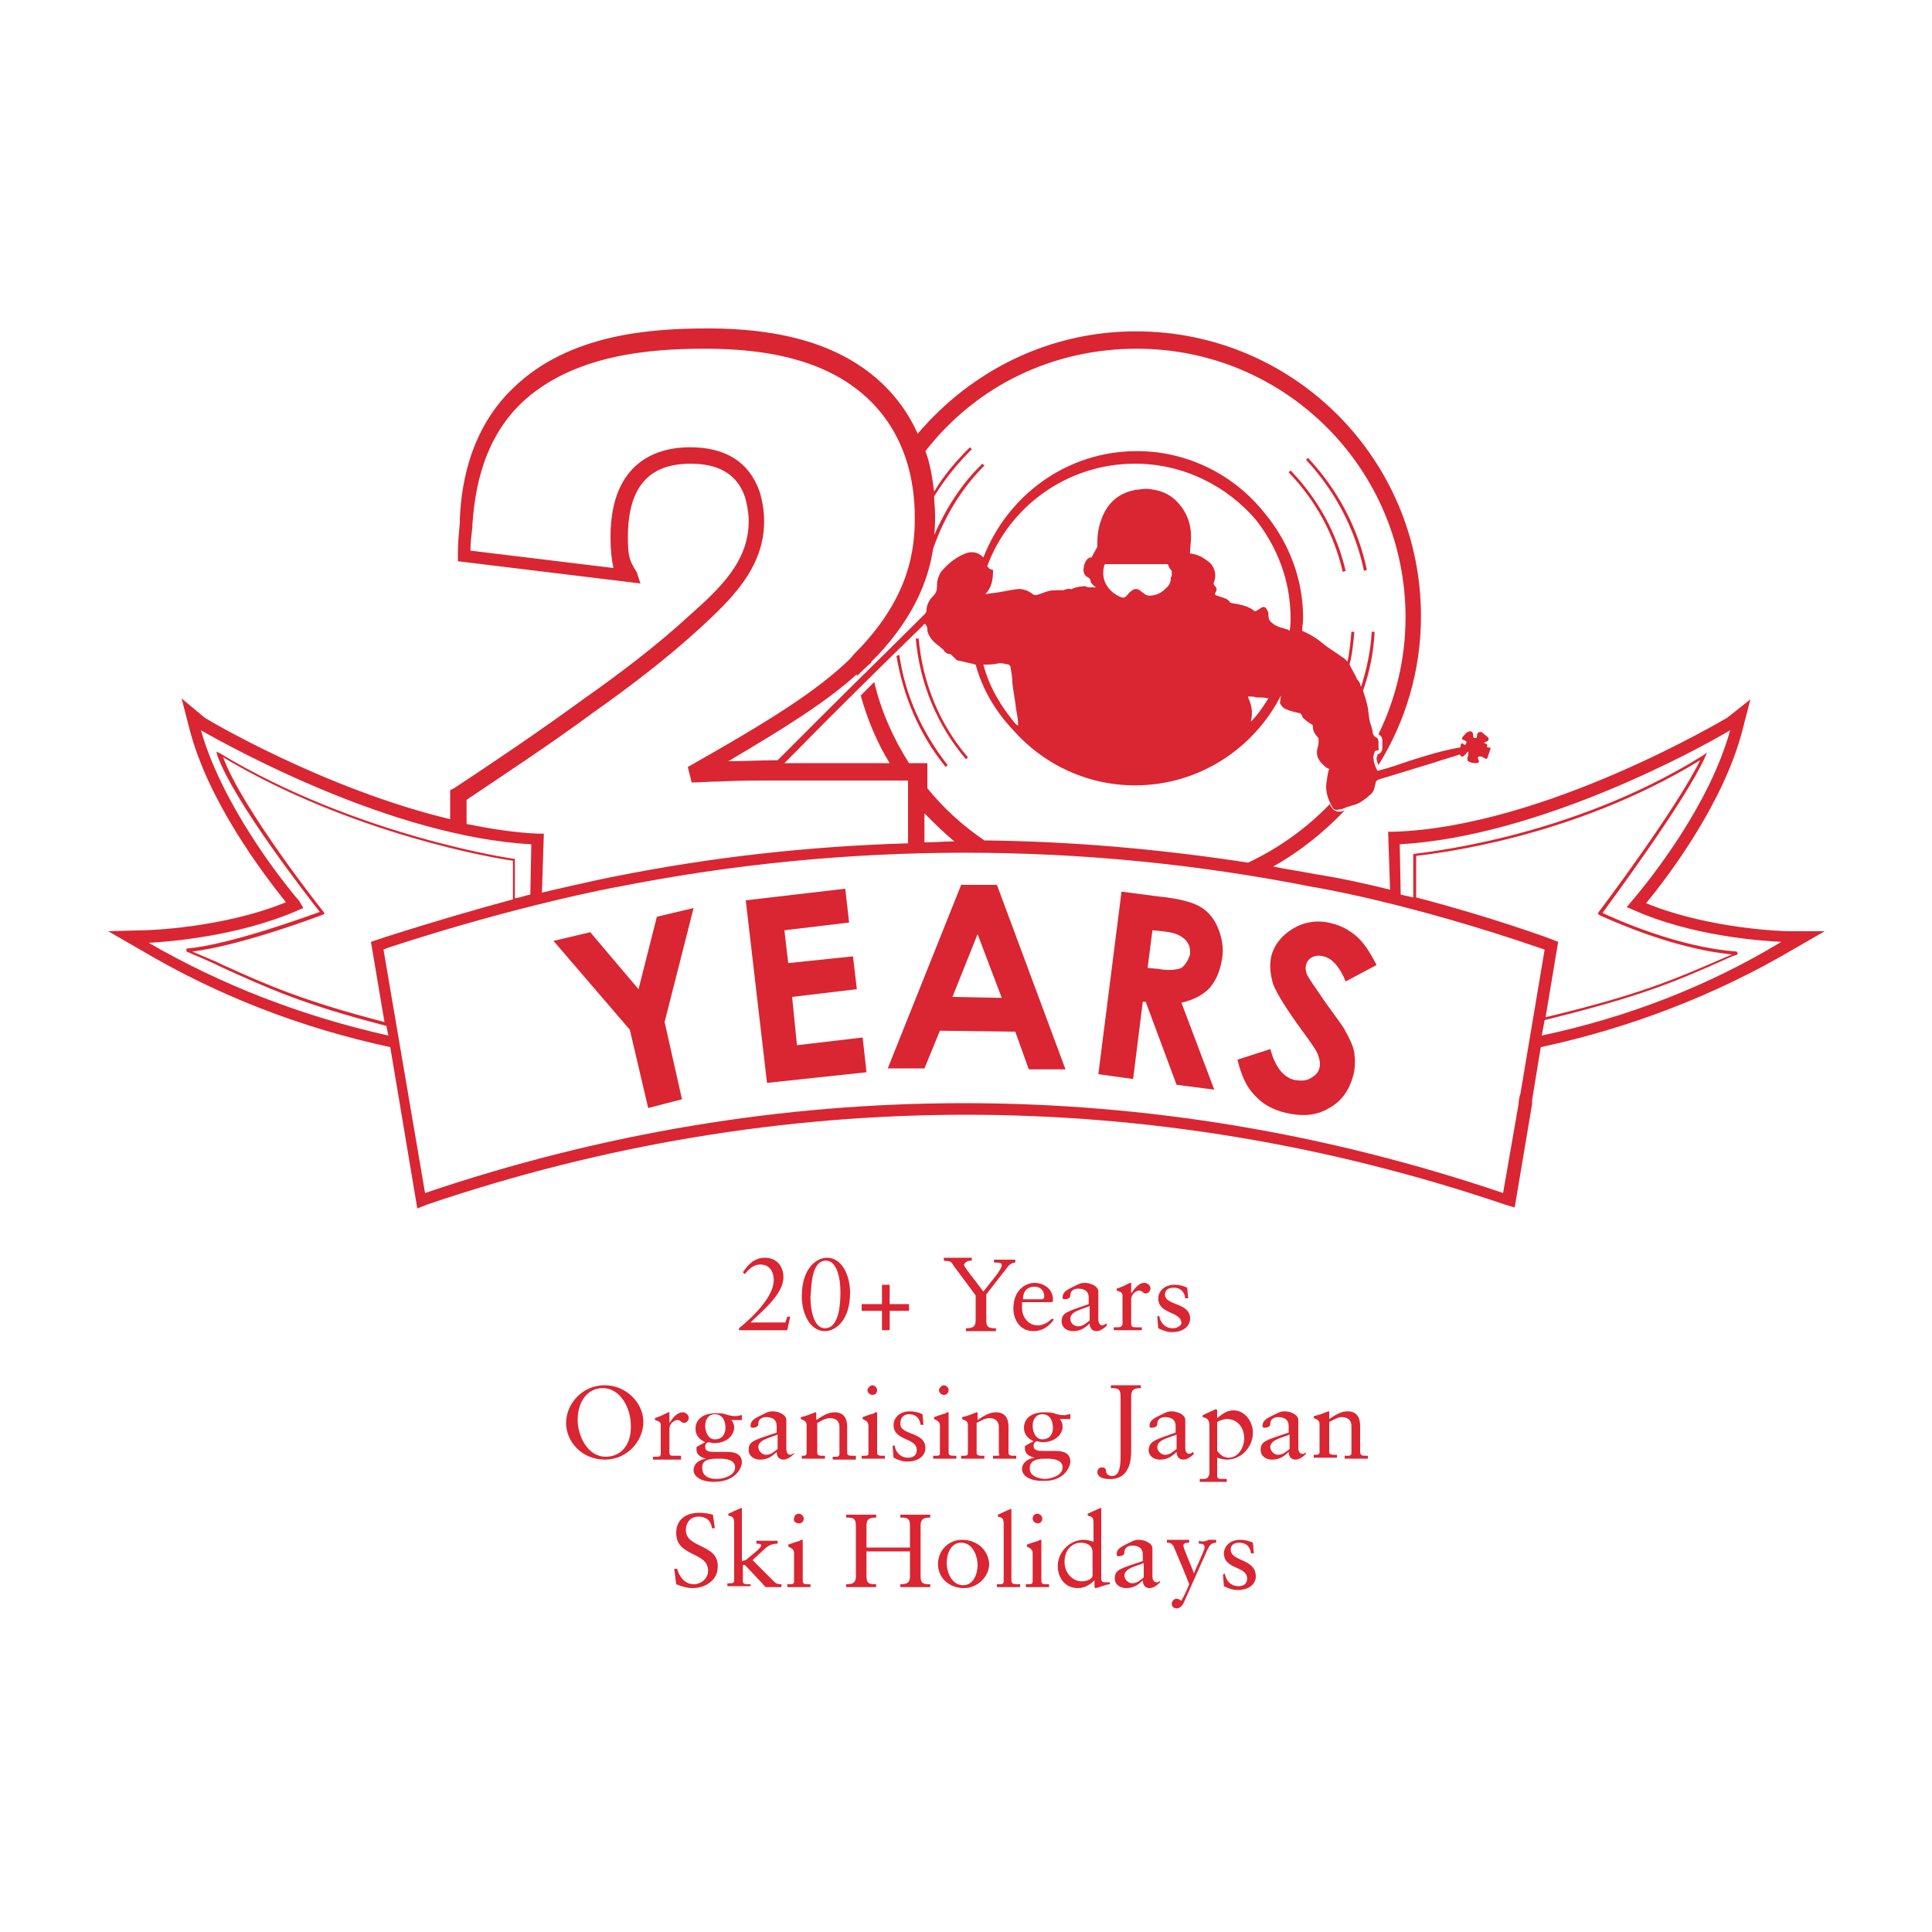 <?xml version="1.0" encoding="utf-8"?>
<!-- Generator: Adobe Illustrator 24.0.1, SVG Export Plug-In . SVG Version: 6.00 Build 0)  -->
<svg version="1.1" id="Layer_1" xmlns="http://www.w3.org/2000/svg" xmlns:xlink="http://www.w3.org/1999/xlink" x="0px" y="0px"
	 viewBox="0 0 200 200" style="enable-background:new 0 0 200 200;" xml:space="preserve">
<style type="text/css">
	.st0{fill:#D92632;}
</style>
<g>
	<path class="st0" d="M114,163.3v-7.1c0-0.1,0-0.1-0.1-0.1c0,0-0.1,0.1-0.2,0.1c-0.2,0.1-0.7,0.3-1.1,0.5v0.2
		c0.4,0.1,0.6,0.1,0.6,0.8v1.9c-0.3-0.1-0.7-0.2-1-0.2c-1.5,0-2.7,1.3-2.7,2.7c0,1.2,0.7,2.3,2.1,2.3c0.7,0,1.3-0.4,1.7-0.8h0v0.5
		c0,0.1,0,0.3,0.1,0.3c0.1,0,0.4-0.1,0.7-0.2c0.3-0.1,0.6-0.2,0.8-0.2h0v-0.2h-0.2C114.1,163.8,114,163.8,114,163.3z M113.1,163.1
		c0,0.4-0.7,0.6-1.1,0.6c-1,0-1.8-0.9-1.8-2c0-1.4,0.9-2,1.7-2c0.5,0,1.2,0.2,1.2,1V163.1z"/>
	<path class="st0" d="M127.4,160.4c0-0.5,0.4-0.7,0.9-0.7c0.7,0,1.1,0.4,1.2,1.1h0.3l-0.1-1.1c-0.4-0.2-0.9-0.3-1.3-0.3
		c-1.2,0-1.7,0.8-1.7,1.4c0,1.7,2.4,1.3,2.4,2.6c0,0.4-0.2,0.8-0.9,0.8c-0.8,0-1.3-0.6-1.4-1.3l-0.2,0.1l0.1,1.2
		c0.4,0.2,0.9,0.4,1.4,0.4c1.3,0,1.9-0.7,1.9-1.4C130,161.3,127.4,161.7,127.4,160.4z"/>
	<path class="st0" d="M104.7,163.6v-7.3c0-0.1,0-0.1-0.1-0.1c0,0-0.1,0.1-0.2,0.1c-0.2,0.1-0.7,0.3-1.1,0.5v0.2
		c0.4,0.1,0.6,0.1,0.6,0.8v5.9c0,0.3-0.2,0.3-0.5,0.3h-0.2v0.3c0.4,0,0.8,0,1.2,0c0.4,0,0.8,0,1.2,0V164h-0.2
		C105,164,104.7,164,104.7,163.6z"/>
	<path class="st0" d="M107.4,156.7c-0.3,0-0.5,0.2-0.5,0.5c0,0.3,0.3,0.5,0.5,0.5c0.3,0,0.5-0.2,0.5-0.5
		C107.9,156.9,107.6,156.7,107.4,156.7z"/>
	<path class="st0" d="M71,158.4c0-0.8,0.5-1.4,1.3-1.4c0.8,0,1.3,0.4,1.4,1.2H74l-0.2-1.4c-0.4-0.1-0.9-0.2-1.4-0.2
		c-1.4,0-2.4,0.7-2.4,2.1c0,2.5,3.3,1.9,3.3,3.9c0,0.8-0.7,1.4-1.5,1.4c-0.9,0-1.5-0.8-1.7-1.6h-0.3l0.2,1.6
		c0.5,0.2,1.1,0.4,1.7,0.4c1.3,0,2.6-0.8,2.6-2.2C74.4,159.8,71,160.3,71,158.4z"/>
	<path class="st0" d="M99.6,159.4c-1.5,0-2.5,1.2-2.5,2.5c0,1.5,1.2,2.5,2.7,2.5c1.4,0,2.6-1.2,2.6-2.5
		C102.3,160.4,101.1,159.4,99.6,159.4z M99.7,164.1c-1.2,0-1.7-1.4-1.7-2.3c0-0.9,0.4-2.1,1.5-2.1c1.2,0,1.7,1.4,1.7,2.3
		C101.2,162.9,100.8,164.1,99.7,164.1z"/>
	<path class="st0" d="M107.8,163.6v-4.1c0-0.1,0-0.1-0.1-0.1c-0.1,0-0.1,0-0.2,0.1c0,0-0.7,0.2-1.2,0.4v0.2c0.4,0.2,0.6,0.3,0.6,0.7
		v2.9c0,0.3-0.2,0.3-0.5,0.3h-0.2v0.3c0.4,0,0.8,0,1.2,0c0.4,0,0.8,0,1.2,0V164h-0.2C108,164,107.8,164,107.8,163.6z"/>
	<path class="st0" d="M83.1,163.6v-4.1c0-0.1,0-0.1-0.1-0.1s-0.1,0-0.2,0.1c0,0-0.7,0.2-1.2,0.4v0.2c0.4,0.2,0.6,0.3,0.6,0.7v2.9
		c0,0.3-0.2,0.3-0.5,0.3h-0.2v0.3c0.4,0,0.8,0,1.2,0c0.4,0,0.8,0,1.2,0V164h-0.2C83.3,164,83.1,164,83.1,163.6z"/>
	<path class="st0" d="M119.7,163.8c-0.2,0-0.4-0.2-0.4-0.6v-2.9c0-0.6-0.9-0.9-1.4-0.9c-0.4,0-0.6,0.1-1,0.3
		c-0.8,0.4-1.3,0.6-1.3,1.2c0,0.1,0,0.2,0.2,0.2c0.3,0,0.6-0.1,0.6-0.4c0-0.5,0.4-0.7,0.8-0.7c0.7,0,1.1,0.3,1.1,0.9v0.7
		c-2.4,0.8-2.9,0.9-2.9,1.8c0,0.6,0.5,1,1.2,1c0.7,0,1.2-0.3,1.7-0.8c0,0.4,0.2,0.8,0.7,0.8c0.4,0,0.8-0.3,1.1-0.6l-0.1-0.2
		C120,163.8,119.9,163.8,119.7,163.8z M118.4,163.3c-0.4,0.3-0.7,0.6-1.2,0.6c-0.4,0-0.8-0.4-0.8-0.8c0-0.8,1.4-1,2-1.3V163.3z"/>
	<path class="st0" d="M124.1,159.5v0.3c0.3,0,0.6,0,0.6,0.4c0,0.3-0.9,2.1-1.1,2.7h0c-0.1-0.4-1.1-2.6-1.1-2.9
		c0-0.3,0.4-0.3,0.6-0.3v-0.3c-0.3,0-0.7,0-1,0c-0.4,0-0.9,0-1.3,0v0.3c0.4,0,0.5,0.1,0.7,0.4c0.1,0.2,1.6,3.8,1.6,3.9
		c0,0-0.2,0.6-0.8,1.7c-0.2-0.1-0.3-0.2-0.5-0.2c-0.3,0-0.5,0.3-0.5,0.5c0,0.3,0.2,0.5,0.5,0.5c0.3,0,0.5-0.2,0.7-0.5l2.5-5.6
		c0.2-0.4,0.4-0.7,0.9-0.7v-0.3c-0.3,0-0.6,0-0.8,0C124.8,159.6,124.4,159.6,124.1,159.5z"/>
	<path class="st0" d="M82.7,157.7c0.3,0,0.5-0.2,0.5-0.5c0-0.3-0.3-0.5-0.5-0.5c-0.3,0-0.5,0.2-0.5,0.5
		C82.1,157.5,82.4,157.7,82.7,157.7z"/>
	<path class="st0" d="M93.2,156.8v0.3c0.6,0,1,0,1,0.8v2.3h-4.5v-2.3c0-0.7,0.4-0.8,1-0.8v-0.3c-0.6,0-1.1,0-1.6,0c-0.5,0-1,0-1.5,0
		v0.3c0.6,0,1,0,1,0.8v5.3c0,0.7-0.4,0.8-1,0.8v0.3c0.6,0,1.1,0,1.6,0c0.5,0,1,0,1.5,0V164c-0.6,0-1,0-1-0.8v-2.6h4.5v2.6
		c0,0.7-0.4,0.8-1,0.8v0.3c0.6,0,1.1,0,1.6,0c0.5,0,1,0,1.5,0V164c-0.6,0-1,0-1-0.8v-5.3c0-0.7,0.4-0.8,1-0.8v-0.3c-0.5,0-1,0-1.5,0
		C94.3,156.8,93.7,156.8,93.2,156.8z"/>
	<path class="st0" d="M77.9,161.5l1.2-1.1c0.4-0.4,0.8-0.6,1.4-0.6v-0.3c-0.3,0-0.7,0-1,0c-0.4,0-0.8,0-1.2,0v0.3
		c0.2,0,0.5,0,0.5,0.2c0,0.1-0.3,0.4-0.4,0.5l-1.2,1l-0.4,0.1v-5.4c0-0.1,0-0.1-0.1-0.1c0,0-0.1,0.1-0.2,0.1
		c-0.2,0.1-0.7,0.3-1.1,0.5v0.2c0.4,0.1,0.6,0.1,0.6,0.8v5.9c0,0.3-0.2,0.3-0.5,0.3h-0.2v0.3c0.4,0,0.8,0,1.2,0c0.4,0,0.8,0,1.2,0
		V164h-0.2c-0.3,0-0.6,0-0.6-0.3v-1.7h0.2l1.8,1.9c0.1,0.1,0.2,0.3,0.4,0.4c0.2,0,0.5,0,0.7,0c0.4,0,0.6,0,0.9,0V164
		c-0.5,0-0.6-0.1-1-0.5L77.9,161.5z"/>
	<path class="st0" d="M97.2,143.9c0,0.3,0.3,0.5,0.5,0.5c0.3,0,0.5-0.2,0.5-0.5c0-0.3-0.3-0.5-0.5-0.5
		C97.5,143.4,97.2,143.7,97.2,143.9z"/>
	<path class="st0" d="M62.6,143.4c-2.4,0-4,2-4,3.9c0,2,1.7,3.8,4,3.8c2.4,0,4-2,4-3.9C66.6,145.2,64.8,143.4,62.6,143.4z
		 M62.7,150.8c-1.9,0-2.9-2.2-2.9-3.8c0-1.9,1-3.3,2.6-3.3c1.9,0,2.9,2.2,2.9,3.8C65.4,149.4,64.4,150.8,62.7,150.8z"/>
	<path class="st0" d="M82.2,150.4c-0.1,0.1-0.3,0.2-0.4,0.2c-0.2,0-0.4-0.2-0.4-0.6V147c0-0.6-0.9-0.9-1.4-0.9c-0.4,0-0.6,0.1-1,0.3
		c-0.8,0.4-1.3,0.6-1.3,1.2c0,0.1,0,0.2,0.2,0.2c0.3,0,0.6-0.1,0.6-0.4c0-0.5,0.4-0.7,0.8-0.7c0.7,0,1.1,0.3,1.1,0.9v0.7
		c-2.4,0.8-2.9,0.9-2.9,1.8c0,0.6,0.5,1,1.2,1c0.7,0,1.2-0.3,1.7-0.8c0,0.4,0.2,0.8,0.7,0.8c0.4,0,0.8-0.3,1.1-0.6L82.2,150.4z
		 M80.5,150c-0.4,0.3-0.7,0.6-1.2,0.6c-0.4,0-0.8-0.4-0.8-0.8c0-0.8,1.4-1,2-1.3V150z"/>
	<path class="st0" d="M89.8,143.9c0,0.3,0.3,0.5,0.5,0.5c0.3,0,0.5-0.2,0.5-0.5c0-0.3-0.3-0.5-0.5-0.5
		C90.1,143.4,89.8,143.7,89.8,143.9z"/>
	<path class="st0" d="M71.8,152.2c0,0.6,0.7,1.2,2.1,1.2c2.4,0,2.9-1.6,2.9-2c0-0.8-0.6-1.1-1.5-1.1c-0.4,0-1,0-1.5,0
		c-0.7,0-0.8-0.3-0.8-0.5c0-0.3,0.1-0.4,0.3-0.5c0.2,0,0.4,0.1,0.6,0.1c1.4,0,2.1-0.9,2.1-1.6c0-0.3-0.1-0.6-0.3-0.8l1.1,0v-0.5
		c-0.3,0-0.4,0.1-0.6,0.1c-0.5,0-0.8-0.1-1.1-0.2c-0.3-0.1-0.6-0.1-1-0.1c-1.4,0-2.1,0.7-2.1,1.6c0,0.7,0.4,1.1,1,1.4
		c-0.2,0.1-0.6,0.3-0.9,0.5c0,0.1,0,0.2,0,0.3c0,0.5,0.5,0.8,1,0.9v0C72.4,151.1,71.8,151.5,71.8,152.2z M73,147.6
		c0-0.6,0.3-1.2,1-1.2c0.8,0,1.1,0.7,1.1,1.4c0,0.6-0.3,1.2-1.1,1.2C73.3,149,73,148.2,73,147.6z M74.5,151c0.6,0,1.6,0.1,1.6,0.9
		c0,0.9-1.3,1.2-1.9,1.2c-0.8,0-1.5-0.3-1.5-1.1C72.6,151,73.7,151,74.5,151z"/>
	<path class="st0" d="M70.4,150.7h-0.6c-0.3,0-0.5,0-0.5-0.3v-2.5c0-0.6,0.6-0.9,0.8-0.9c0.4,0,0.4,0.3,0.7,0.3
		c0.3,0,0.5-0.3,0.5-0.5c0-0.4-0.4-0.6-0.6-0.6c-0.7,0-1.1,0.7-1.4,1.1h0v-1c0-0.1,0-0.1-0.1-0.1c-0.1,0-0.5,0.3-1.4,0.6v0.2
		c0.2,0.1,0.6,0.1,0.6,0.5v3c0,0.3-0.2,0.3-0.5,0.3h-0.3v0.3c0.4,0,0.9,0,1.3,0c0.5,0,0.9,0,1.6,0V150.7z"/>
	<path class="st0" d="M88.5,150.7h-0.2c-0.3,0-0.6,0-0.6-0.3v-2.7c0-0.8-0.3-1.5-1.3-1.5c-0.7,0-1.3,0.4-1.9,0.8v-0.7
		c0-0.1,0-0.1-0.1-0.1c-0.5,0.2-1,0.4-1.5,0.5v0.2c0.5,0.2,0.6,0.3,0.6,0.7v2.8c0,0.3-0.2,0.3-0.5,0.3H83v0.3c0.4,0,0.8,0,1.2,0
		c0.4,0,0.8,0,1.2,0v-0.3h-0.2c-0.3,0-0.6,0-0.6-0.3v-3.1c0.4-0.2,0.9-0.5,1.3-0.5c0.6,0,1,0.3,1,0.9v2.8c0,0.3-0.2,0.3-0.5,0.3
		h-0.2v0.3c0.4,0,0.8,0,1.2,0c0.4,0,0.8,0,1.2,0V150.7z"/>
	<path class="st0" d="M96.8,150.7h-0.2v0.3c0.4,0,0.8,0,1.2,0c0.4,0,0.8,0,1.2,0v-0.3h-0.2c-0.3,0-0.6,0-0.6-0.3v-4.1
		c0-0.1,0-0.1-0.1-0.1s-0.1,0-0.2,0.1c0,0-0.7,0.2-1.2,0.4v0.2c0.4,0.2,0.6,0.3,0.6,0.7v2.9C97.3,150.7,97.1,150.7,96.8,150.7z"/>
	<path class="st0" d="M89.4,150.7h-0.2v0.3c0.4,0,0.8,0,1.2,0c0.4,0,0.8,0,1.2,0v-0.3h-0.2c-0.3,0-0.6,0-0.6-0.3v-4.1
		c0-0.1,0-0.1-0.1-0.1s-0.1,0-0.2,0.1c0,0-0.7,0.2-1.2,0.4v0.2c0.4,0.2,0.6,0.3,0.6,0.7v2.9C89.9,150.7,89.7,150.7,89.4,150.7z"/>
	<path class="st0" d="M94.1,146.4c0.7,0,1.1,0.4,1.2,1.1h0.3l-0.1-1.1c-0.4-0.2-0.9-0.3-1.3-0.3c-1.2,0-1.7,0.8-1.7,1.4
		c0,1.7,2.4,1.3,2.4,2.6c0,0.4-0.2,0.8-0.9,0.8c-0.8,0-1.3-0.6-1.4-1.3l-0.2,0.1l0.1,1.2c0.4,0.2,0.9,0.4,1.4,0.4
		c1.3,0,1.9-0.7,1.9-1.4c0-1.7-2.6-1.3-2.6-2.5C93.2,146.7,93.6,146.4,94.1,146.4z"/>
	<path class="st0" d="M116.6,152.3c0.3-0.5,0.5-0.9,0.5-2.3v-5.5c0-0.7,0.4-0.8,1-0.8v-0.3c-0.6,0-1.1,0-1.6,0c-0.5,0-1,0-1.5,0v0.3
		c0.6,0,1,0,1,0.8v6.1c0,0.9,0,2.2-0.9,2.2c-0.3,0-0.6-0.2-0.6-0.5c0-0.3-0.2-0.4-0.4-0.4c-0.2,0-0.5,0.1-0.5,0.5
		c0,0.5,0.6,0.7,1.1,0.7C115.6,153.2,116.3,152.8,116.6,152.3z"/>
	<path class="st0" d="M118.9,150.1c0,0.6,0.5,1,1.2,1c0.7,0,1.2-0.3,1.7-0.8c0,0.4,0.2,0.8,0.7,0.8c0.4,0,0.8-0.3,1.1-0.6l-0.1-0.2
		c-0.1,0.1-0.3,0.2-0.4,0.2c-0.2,0-0.4-0.2-0.4-0.6V147c0-0.6-0.9-0.9-1.4-0.9c-0.4,0-0.6,0.1-1,0.3c-0.8,0.4-1.3,0.6-1.3,1.2
		c0,0.1,0,0.2,0.2,0.2c0.3,0,0.6-0.1,0.6-0.4c0-0.5,0.4-0.7,0.8-0.7c0.7,0,1.1,0.3,1.1,0.9v0.7C119.4,149.1,119,149.2,118.9,150.1z
		 M121.8,150c-0.4,0.3-0.7,0.6-1.2,0.6c-0.4,0-0.8-0.4-0.8-0.8c0-0.8,1.4-1,2-1.3V150z"/>
	<path class="st0" d="M103,150.7h-0.2v0.3c0.4,0,0.8,0,1.2,0c0.4,0,0.8,0,1.2,0v-0.3H105c-0.3,0-0.6,0-0.6-0.3v-2.7
		c0-0.8-0.3-1.5-1.3-1.5c-0.7,0-1.3,0.4-1.9,0.8v-0.7c0-0.1,0-0.1-0.1-0.1c-0.5,0.2-1,0.4-1.5,0.5v0.2c0.5,0.2,0.6,0.3,0.6,0.7v2.8
		c0,0.3-0.2,0.3-0.5,0.3h-0.2v0.3c0.4,0,0.8,0,1.2,0c0.4,0,0.8,0,1.2,0v-0.3h-0.2c-0.3,0-0.6,0-0.6-0.3v-3.1
		c0.4-0.2,0.9-0.5,1.3-0.5c0.6,0,1,0.3,1,0.9v2.8C103.6,150.7,103.3,150.7,103,150.7z"/>
	<path class="st0" d="M134.8,150.5c-0.2,0-0.4-0.2-0.4-0.6V147c0-0.6-0.9-0.9-1.4-0.9c-0.4,0-0.6,0.1-1,0.3
		c-0.8,0.4-1.3,0.6-1.3,1.2c0,0.1,0,0.2,0.2,0.2c0.3,0,0.6-0.1,0.6-0.4c0-0.5,0.4-0.7,0.8-0.7c0.7,0,1.1,0.3,1.1,0.9v0.7
		c-2.4,0.8-2.9,0.9-2.9,1.8c0,0.6,0.5,1,1.2,1c0.7,0,1.2-0.3,1.7-0.8c0,0.4,0.2,0.8,0.7,0.8c0.4,0,0.8-0.3,1.1-0.6l-0.1-0.2
		C135.1,150.5,135,150.5,134.8,150.5z M133.5,150c-0.4,0.3-0.7,0.6-1.2,0.6c-0.4,0-0.8-0.4-0.8-0.8c0-0.8,1.4-1,2-1.3V150z"/>
	<path class="st0" d="M140.8,150.3v-2.7c0-0.8-0.3-1.5-1.3-1.5c-0.7,0-1.3,0.4-1.9,0.8v-0.7c0-0.1,0-0.1-0.1-0.1
		c-0.5,0.2-1,0.4-1.5,0.5v0.2c0.5,0.2,0.6,0.3,0.6,0.7v2.8c0,0.3-0.2,0.3-0.5,0.3H136v0.3c0.4,0,0.8,0,1.2,0c0.4,0,0.8,0,1.2,0v-0.3
		h-0.2c-0.3,0-0.6,0-0.6-0.3v-3.1c0.4-0.2,0.9-0.5,1.3-0.5c0.6,0,1,0.3,1,0.9v2.8c0,0.3-0.2,0.3-0.5,0.3h-0.2v0.3c0.4,0,0.8,0,1.2,0
		c0.4,0,0.8,0,1.2,0v-0.3h-0.2C141.1,150.7,140.8,150.7,140.8,150.3z"/>
	<path class="st0" d="M124.6,153.1h-0.4v0.3c0.5,0,0.9,0,1.4,0c0.5,0,0.9,0,1.4,0v-0.3h-0.5c-0.2,0-0.5,0-0.5-0.3v-1.9
		c0.3,0.1,0.7,0.2,1,0.2c1.5,0,2.7-1.3,2.7-2.8c0-1.1-0.8-2.3-2-2.3c-0.7,0-1.2,0.4-1.7,0.8v-0.8c0-0.1-0.1-0.1-0.1-0.1
		c0,0-0.1,0-0.1,0c-0.4,0.2-0.9,0.4-1.3,0.6v0.2c0.3,0.1,0.7,0.1,0.7,0.9v5C125.1,152.9,125,153.1,124.6,153.1z M126,147.2
		c0.2-0.1,0.6-0.3,1-0.3c1.2,0,1.8,1,1.8,2c0,0.9-0.6,2-1.6,2c-0.7,0-1-0.5-1.2-0.7V147.2z"/>
	<path class="st0" d="M110.8,151.3c0-0.8-0.6-1.1-1.5-1.1c-0.4,0-1,0-1.5,0c-0.7,0-0.8-0.3-0.8-0.5c0-0.3,0.1-0.4,0.3-0.5
		c0.2,0,0.4,0.1,0.6,0.1c1.4,0,2.1-0.9,2.1-1.6c0-0.3-0.1-0.6-0.3-0.8l1.1,0v-0.5c-0.3,0-0.4,0.1-0.6,0.1c-0.5,0-0.8-0.1-1.1-0.2
		c-0.3-0.1-0.6-0.1-1-0.1c-1.4,0-2.1,0.7-2.1,1.6c0,0.7,0.4,1.1,1,1.4c-0.2,0.1-0.6,0.3-0.9,0.5c0,0.1,0,0.2,0,0.3
		c0,0.5,0.5,0.8,1,0.9v0c-0.7,0.1-1.3,0.5-1.3,1.2c0,0.6,0.7,1.2,2.1,1.2C110.2,153.4,110.8,151.8,110.8,151.3z M106.9,147.6
		c0-0.6,0.3-1.2,1-1.2c0.8,0,1.1,0.7,1.1,1.4c0,0.6-0.3,1.2-1.1,1.2C107.2,149,106.9,148.2,106.9,147.6z M106.6,152c0-1,1.1-1,1.8-1
		c0.6,0,1.6,0.1,1.6,0.9c0,0.9-1.3,1.2-1.9,1.2C107.2,153,106.6,152.7,106.6,152z"/>
	<path class="st0" d="M109.1,136.6l-0.2-0.1c-0.4,0.4-0.9,0.7-1.5,0.7c-0.9,0-1.6-0.8-1.6-1.8c0-0.4,0-0.5,0-0.6h3.1l0.1-0.1
		c0-0.1,0-0.1,0-0.2c0-1.1-1-1.7-1.9-1.7c-0.8,0-2.2,0.6-2.2,2.7c0,0.7,0.4,2.3,2.1,2.3C107.9,137.8,108.6,137.3,109.1,136.6z
		 M107.1,133.2c0.6,0,1,0.4,1,1c0,0.1,0,0.3-0.3,0.3h-1.9C105.9,133.6,106.4,133.2,107.1,133.2z"/>
	<path class="st0" d="M100.6,130.5v-0.3c-0.5,0-0.9,0-1.4,0c-0.5,0-1.3,0-1.5,0v0.3c0.7,0.1,0.7,0,1,0.5l2.3,3.1v2.6
		c0,0.7-0.4,0.8-1,0.8v0.3c0.5,0,1,0,1.5,0c0.5,0,1,0,1.6,0v-0.3c-0.6,0-1,0-1-0.8v-2.7l2.1-2.7c0.2-0.3,0.5-0.6,0.9-0.6v-0.3
		c-0.3,0-0.6,0-0.9,0c-0.4,0-0.9,0-1.3,0v0.3c0.6,0,0.8,0,0.8,0.3c0,0.2-0.3,0.6-0.4,0.8l-1.5,1.9l-1.6-2.1
		c-0.2-0.3-0.4-0.5-0.4-0.7C100,130.5,100.4,130.5,100.6,130.5z"/>
	<path class="st0" d="M76.5,137.5v0.2h5l0.3-1.4h-0.3l-0.2,0.6h-3.6c1.2-1.2,3.4-2.9,3.4-4.7c0-1.1-0.7-2-1.9-2
		c-1.2,0-1.8,0.8-2.3,1.5l0.2,0.2c0.4-0.5,0.9-1,1.6-1c1,0,1.4,0.8,1.4,1.6C80.1,133.9,78.7,135.7,76.5,137.5z"/>
	<path class="st0" d="M121.4,137.5c-0.8,0-1.3-0.6-1.4-1.3l-0.2,0.1l0.1,1.2c0.4,0.2,0.9,0.4,1.4,0.4c1.3,0,1.9-0.7,1.9-1.4
		c0-1.7-2.6-1.3-2.6-2.5c0-0.5,0.4-0.7,0.9-0.7c0.7,0,1.1,0.4,1.2,1.1h0.3l-0.1-1.1c-0.4-0.2-0.9-0.3-1.3-0.3
		c-1.2,0-1.7,0.8-1.7,1.4c0,1.7,2.4,1.3,2.4,2.6C122.3,137.1,122,137.5,121.4,137.5z"/>
	<path class="st0" d="M115.6,137.4h-0.3v0.3c0.4,0,0.9,0,1.3,0c0.5,0,0.9,0,1.6,0v-0.3h-0.6c-0.3,0-0.5,0-0.5-0.4v-2.5
		c0-0.6,0.6-0.9,0.8-0.9c0.4,0,0.4,0.3,0.7,0.3c0.3,0,0.5-0.3,0.5-0.5c0-0.4-0.4-0.6-0.6-0.6c-0.7,0-1.1,0.7-1.4,1.1h0v-1
		c0-0.1,0-0.1-0.1-0.1c-0.1,0-0.5,0.3-1.4,0.6v0.2c0.2,0.1,0.6,0.1,0.6,0.5v3C116.1,137.4,115.9,137.4,115.6,137.4z"/>
	<polygon class="st0" points="91.3,133 91.3,135 89.2,135 89.2,135.7 91.3,135.7 91.3,137.7 92.1,137.7 92.1,135.7 94.1,135.7 
		94.1,135 92.1,135 92.1,133 	"/>
	<path class="st0" d="M85.4,137.8c1,0,2.6-1,2.6-4c0-1.7-0.8-3.6-2.4-3.6c-1,0-2.6,1-2.6,4C83,135.9,83.8,137.8,85.4,137.8z
		 M85.5,130.5c1.2,0,1.5,2,1.5,3.2c0,0.8,0,3.8-1.6,3.8c-1.2,0-1.5-2-1.5-3.2C84,133.5,83.9,130.5,85.5,130.5z"/>
	<path class="st0" d="M109.9,136.8c0,0.6,0.5,1,1.2,1c0.7,0,1.2-0.3,1.7-0.8c0,0.4,0.2,0.8,0.7,0.8c0.4,0,0.8-0.3,1.1-0.6l-0.1-0.2
		c-0.1,0.1-0.3,0.2-0.4,0.2c-0.2,0-0.4-0.2-0.4-0.6v-2.9c0-0.6-0.9-0.9-1.4-0.9c-0.4,0-0.6,0.1-1,0.3c-0.8,0.4-1.3,0.6-1.3,1.2
		c0,0.1,0,0.2,0.2,0.2c0.3,0,0.6-0.1,0.6-0.4c0-0.5,0.4-0.7,0.8-0.7c0.7,0,1.1,0.3,1.1,0.9v0.7C110.4,135.8,109.9,135.9,109.9,136.8
		z M112.8,136.7c-0.4,0.3-0.7,0.6-1.2,0.6c-0.4,0-0.8-0.3-0.8-0.8c0-0.8,1.4-1,2-1.3V136.7z"/>
	<path class="st0" d="M141.5,59c-0.9-4.3-3-8.3-6.1-11.6l-0.2,0.2c3,3.2,5.1,7.2,6,11.5L141.5,59z"/>
	<path class="st0" d="M92.8,67.9c0.7,4.2,2.4,8.2,5.1,11.5l0.2-0.2c-2.6-3.3-4.4-7.2-5-11.4L92.8,67.9z"/>
	<path class="st0" d="M100.2,78.4c-3-3.5-4.7-7.8-5.1-12.3l-0.3,0c0.4,4.6,2.2,9,5.2,12.5L100.2,78.4z"/>
	<path class="st0" d="M133.4,48.9c2.8,2.9,4.7,6.4,5.6,10.3l0.3-0.1c-0.9-3.9-2.9-7.5-5.7-10.4L133.4,48.9z"/>
	<path class="st0" d="M185.1,96.4c-0.3,0-8.1-0.2-14.7-2.9c2.4-2.9,8.1-10.5,10-18l0.8-3.1l-2.4,1.9c-0.2,0.1-18.9,11.3-34.5,11.8
		l-0.6,0l0.2,6c-4.8-1.2-7.7-1.6-7.7-1.6c-1.5-0.3-3-0.5-4.4-0.8c2.7-1.5,5.2-3.5,7.4-5.8c-0.1,0-0.2,0.1-0.3,0.1
		c-0.5,0.1-0.9-0.1-1.1-0.5c-0.1-0.1-0.1-0.2-0.1-0.3c-2.4,2.5-5.3,4.6-8.5,6.1c-9.1-1.4-18.2-2.2-27.3-2.3
		c-2.2-1.5-4.2-3.3-5.9-5.4V79h-1.9c-1.6-2.5-2.9-5.4-3.6-8.4c-0.5,0.5-0.9,0.9-1.4,1.4c0.7,2.5,1.7,4.9,3,7H81.2
		c0.4-0.4,0.8-0.8,1.2-1.2c4.3-4.4,8.7-8.7,13.1-13c0.1-0.1,0.1-0.2,0.2-0.2c0,0,0.1,0,0.1,0c0.1,0.2,0.2,0.3,0.2,0.5
		c0,0.2,0,0.3,0.1,0.5c0.2,0.5,0.6,0.9,1,1.2c0.2,0.1,0.3,0.3,0.5,0.4c0.2,0.3,0.4,0.5,0.7,0.5c0.1,0,0.2,0.1,0.2,0.1
		c0.1,0.1,0.3,0.3,0.4,0.4c0.1,0.1,0.2,0.2,0.4,0.2c0.4,0.1,0.9,0.2,1.3,0.3c0.1,0,0.3,0.1,0.4,0.1c0.7,2.6,2.1,4.9,3.9,6.8
		c3.1,3.5,7.6,5.7,12.6,5.7c6.6,0,12.3-3.8,15.1-9.3l-0.1,0.8c0.2,0.3,0.3,0.5,0.6,0.6c0.4,0.2,0.9,0.3,1.3,0.4
		c0.2,0,0.3,0.1,0.4,0.3c0,0.2,0.2,0.3,0.3,0.4c0.2,0.2,0.4,0.3,0.7,0.5c0.1,0,0.1,0.1,0.1,0.2c0,0.4,0.2,0.8,0.5,1.1
		c0.1,0.1,0.1,0.2,0.1,0.3c0,0.3,0,0.5-0.1,0.8c-0.2,0.7,0,1.2,0.5,1.7c0.2,0.2,0.4,0.4,0.7,0.5c-0.2,0.5-0.2,1-0.3,1.5
		c-0.1,0.9,0.2,1.7,0.6,2.4c0.1,0.3,0.4,0.4,0.7,0.3c0.2,0,0.5-0.1,0.7-0.2c0.2-0.1,0.4-0.1,0.6-0.2c0.4-0.1,0.7-0.2,1-0.4
		c0.3-0.2,0.6-0.4,0.9-0.7c0.2-0.1,0.3-0.3,0.4-0.5c0.1-0.2,0.1-0.4,0.2-0.7c0-0.2,0.1-0.3,0.3-0.4c2-0.6,3.9-1.2,5.9-1.8
		c0.8-0.3,1.7-0.5,2.5-0.8c0.2,0.3,0.3,0.3,0.6,0c0.1-0.1,0.1-0.2,0.3-0.3c0,0.1,0,0.2,0,0.3c0,0.1-0.1,0.3-0.1,0.4
		c0,0.1,0,0.3,0.1,0.3c0.3,0.2,0.6,0.2,0.9,0.2c0.1,0,0.2-0.1,0.2-0.2c0-0.1-0.1-0.2-0.1-0.3c0-0.1,0-0.2,0.2-0.2
		c0.2,0,0.3,0.1,0.5,0.2c0.2,0.1,0.3,0,0.3-0.1c0.1-0.3,0.2-0.6,0.3-0.9v-0.1c-0.1,0-0.3,0-0.4-0.1c0.2-0.3-0.1-0.3-0.3-0.4
		c0.1,0,0.1-0.1,0.2-0.1c0.3-0.1,0.4-0.3,0.2-0.5c-0.2-0.2-0.4-0.3-0.6-0.5c-0.3-0.1-0.5,0.1-0.5,0.3c0,0.2,0,0.3-0.2,0.3
		c-0.2,0-0.2-0.1-0.2-0.3c0-0.4-0.3-0.5-0.6-0.3c-0.2,0.1-0.3,0.3-0.5,0.5c-0.1,0.2,0,0.3,0.1,0.3c0.3,0.1,0.4,0.2,0.2,0.5
		c-0.1,0-0.2,0-0.2-0.1c-0.2-0.1-0.3,0-0.3,0.2c0,0.1,0,0.2-0.2,0.2c-1.7,0.3-3.3,0.8-4.9,1.3c-1.2,0.4-2.3,0.8-3.5,1.1
		c-0.2-0.4-0.4-0.8-0.4-1.2c-0.1-0.3,0.1-0.6,0.1-0.8c0,0,0.1-0.1,0.2-0.1c0.2,0,0.3-0.1,0.2-0.3c0-0.2,0-0.4,0-0.6
		c0-0.3-0.1-0.4-0.3-0.5c-0.2-0.1-0.2-0.2-0.3-0.4c0-0.3-0.1-0.6-0.2-0.9c-0.2-0.5-0.2-1.1-0.3-1.7c-0.1-0.6-0.3-1.2-0.5-1.8
		c0.7-2,1.1-4,1.2-6.1l-0.3,0c-0.1,1.9-0.5,3.8-1.1,5.7c-0.1-0.2-0.1-0.4-0.2-0.5c-0.1-0.2-0.3-0.3-0.3-0.5
		c-0.2-0.4-0.4-0.7-0.6-1.1c0-0.1-0.1-0.2-0.1-0.2c0.3-1.1,0.4-2.3,0.5-3.4l-0.3,0c-0.1,1.1-0.2,2.1-0.4,3.1
		c-0.1-0.1-0.2-0.2-0.3-0.3c-0.8-0.6-1.7-1.1-2.4-1.7c-0.6-0.5-1.3-0.9-2-1.2c0-0.4,0.1-0.9,0.1-1.3c0-4.1-1.5-7.9-4-10.9
		c-3.1-3.9-7.9-6.4-13.2-6.4c-7.3,0-13.4,4.6-15.9,11c-0.6-0.6-1.3-0.7-2.1-0.3c-0.9,0.4-1.6,1-2.2,1.7c-0.2,0.2-0.3,0.5-0.4,0.8
		c-0.1,0.3-0.1,0.5-0.1,0.8c0,0.4-0.1,0.7-0.4,1c-0.4,0.4-0.7,0.9-0.7,1.6c0,0.1-0.1,0.1-0.1,0.2c-3.4,3.4-6.8,6.7-10.2,10.1
		c-1.7,1.7-3.4,3.4-5.1,5.1c-1.7,0-3.4,0.1-5.1,0.1c6.1-3.6,10.2-6.2,13.3-9c0,0.1,0,0.1,0,0.2c0.5-0.5,1-1,1.5-1.4c0,0,0-0.1,0-0.1
		c0.2-0.2,0.5-0.5,0.7-0.7c3.8-4.1,5.2-7.8,5.7-11c1.1-3.2,2.9-6.2,5.3-8.6l-0.2-0.2c-2.2,2.1-3.8,4.7-5,7.4
		c0.1-0.7,0.1-1.5,0.1-2.1c0-0.7-0.1-1.3-0.1-1.9c1.1-1.8,2.4-3.4,3.9-4.9l-0.2-0.2c-1.4,1.4-2.7,2.9-3.7,4.6
		c-0.2-1.5-0.4-2.9-0.9-4.2c5.3-6.8,13.2-10.6,21.9-10.6c15.4,0,27.8,12.5,27.8,27.8c0,4.3-1,8.4-2.8,12.1c0.1,0.1,0.3,0.2,0.3,0.3
		c0.1,0.1,0.1,0.3,0.1,0.5c0,0.2,0,0.4,0,0.6c0,0.4-0.2,0.6-0.5,0.7l0,0c0,0.2-0.1,0.3-0.1,0.4c0,0.2,0.1,0.5,0.2,0.7
		c2.8-4.5,4.4-9.8,4.4-15.4c0-16.3-13.2-29.5-29.5-29.5c-8.8,0-16.9,3.9-22.6,10.6c-2.1-4.7-6.2-8.1-11.9-9.7
		c-4.2-1.2-8.5-1.2-9.9-1.2c-5.9,0-14.3,0.6-20,6.1c-5,4.7-5.5,11.2-5.6,13.7l0,0.3c-0.1,1.1-0.2,2.2-0.2,3.3v0.7l18.9,2.3l-0.4-1.2
		C65.1,58,65,57.4,65,55.6c0-5.1,2.1-7.6,6.5-7.6c2.9,0,4.8,1.1,5.6,3.4c0.2,0.6,0.4,1.7,0.4,2.4c0.1,4.3-3.1,7.2-6,9.8
		c-3.7,3.4-7.6,6.3-11,8.7c-4.8,3.5-9.7,6.8-13.5,9.3l-0.4,0.2v3c-13-3.1-25.3-10.4-25.4-10.5l-2.4-2l0.8,3.1c1.9,7.5,7.6,15,10,18
		c-6.6,2.7-14.4,2.9-14.7,2.9l-3.7,0.1l3.3,1.9c7.9,4.7,16.6,8.1,25.9,10.1l0,0l2.8,16.7l1-0.4c36.5-12.4,75.1-12.4,111.6,0l1,0.3
		l1.8-10.7c0-0.1,0-0.3,0-0.4l0.9-5.5c9.3-2,18.1-5.4,26.1-10.1l3.3-1.9L185.1,96.4z M105.1,74.9c-1.5-1.8-2.7-3.8-3.3-6.1
		c0.5,0,0.9,0,1.4-0.1c0.4-0.1,0.8,0,1.2,0.1c0.1,0,0.2,0.2,0.2,0.2c0.1,0.6,0.2,1.1,0.2,1.7c0.1,0.9,0.3,1.9,0.4,2.8
		c0.1,0.5,0.2,1.1,0.2,1.6C105.3,75.1,105.2,75,105.1,74.9z M121.2,59.7c0,0.1,0,0.1,0,0.2c0,0.3-0.1,0.6-0.4,0.9
		c-0.4,0.4-0.8,0.7-1.3,0.8c-0.4,0.1-0.7,0.1-1-0.1c-0.1-0.1-0.3-0.2-0.4-0.3c-0.3-0.3-0.7-0.3-1,0c-0.2,0.1-0.3,0.3-0.5,0.5
		c-0.2,0.2-0.3,0.2-0.6,0.1c-1.2-0.5-2.1-1.7-1.7-3.2c0-0.2,0.1-0.2,0.3-0.2c1.6,0,3.1,0,4.7,0c0.2,0,0.4,0,0.6,0h1
		c0.1,0.3,0.2,0.5,0.4,0.7V59.7z M129.5,74.7c0,0,0-0.1,0-0.1c0.2-0.8,0.1-1.6-0.3-2.4c0,0,0-0.1,0-0.1c0.3,0,0.6,0,0.9,0.1
		c0.4,0,0.8,0,1.2,0.1C130.8,73.1,130.2,74,129.5,74.7z M102.2,58.6c2.3-6.2,8.3-10.6,15.3-10.6c5,0,9.5,2.3,12.5,5.8
		c2.2,2.8,3.6,6.3,3.6,10.2c0,0.4,0,0.8-0.1,1.3c0,0-0.1,0-0.1-0.1c-0.3-0.1-0.7-0.2-1-0.3c-0.2-0.1-0.5-0.2-0.7-0.4
		c-0.3-0.2-0.4-0.5-0.4-0.9c0-0.1,0-0.1,0-0.2c-0.3-0.7-0.5-0.7-1-0.3c-0.1,0-0.1,0.1-0.2,0.1c-0.1,0.1-0.2,0.1-0.3,0
		c-0.4-0.3-0.9-0.5-1.4-0.6c-0.3-0.1-0.7-0.1-1-0.2c0,0-0.1,0-0.1-0.1c-0.2-0.3-0.6-0.4-0.9-0.5c-0.1,0-0.2-0.1-0.3-0.1
		c-0.4-0.1-0.4-0.2-0.2-0.5c0.1-0.2,0-0.4-0.1-0.5c-0.2-0.2-0.2-0.3-0.1-0.5c0.3-0.9-0.1-1.8-0.8-2.2c-0.5-0.4-1-0.6-1.6-0.7
		c-0.2,0-0.1-0.1-0.1-0.2c0-0.5,0.1-1,0.1-1.5c0-1.3-0.4-2.5-1.3-3.5c-0.7-0.8-1.5-1.2-2.5-1.4c-0.2,0-0.5-0.1-0.7-0.1h-0.2
		c-0.3,0-0.7,0.1-1,0.1c-1.6,0.3-2.7,1.1-3.4,2.6c-0.4,0.9-0.6,1.8-0.6,2.8c0,0.2,0,0.4,0,0.5c-0.2,0.4-0.4,0.7-0.6,1.1
		c-0.3,0-0.5,0.2-0.6,0.4c-0.1,0.2-0.2,0.4-0.2,0.6c-0.1,0.4,0,0.8,0.3,1c0.2,0.1,0.4,0.2,0.4,0.5c0,0.1,0.2,0.3,0.3,0.4
		c0,0.1,0.1,0.1,0.2,0.1c0,0,0,0,0,0.1c-0.2,0-0.5,0-0.7,0c-0.2,0-0.4-0.2-0.6-0.1c-0.3,0-0.7,0.1-1,0.2c-0.1,0-0.1,0.1-0.2,0.1
		c-0.3-0.1-0.6,0-0.8,0.1c-0.2,0-0.3,0-0.5,0c-0.4,0-0.8,0-1.1,0.1c-0.4,0.1-0.8,0.3-1.2,0.4c-0.1,0-0.3,0-0.4-0.1
		c-0.5-0.4-1.1-0.6-1.7-0.5c-0.8,0.1-1.6,0.3-2.4,0.4c-0.3,0-0.6,0.1-0.8,0.1c0.7-0.7,0.8-1.6,0.8-2.5
		C102.3,58.9,102.3,58.7,102.2,58.6z M95.7,84.2c1,1,2,2,3.1,2.9c-1,0-2.1,0.1-3.1,0.1V84.2z M48.3,82.8c3.7-2.5,8.6-5.7,13.2-9.1
		c3.4-2.4,7.4-5.4,11.1-8.8c2.9-2.7,6.6-6.1,6.5-11.1c0-0.9-0.2-2.1-0.5-3c-1.1-3-3.5-4.5-7.2-4.5c-3,0-8.2,1.2-8.2,9.3
		c0,1.4,0.1,2.2,0.3,3.2L48.7,57c0-0.8,0.1-1.6,0.2-2.4l0-0.3c0.2-2.3,0.6-8.3,5.1-12.6c5.3-5,13.3-5.6,18.9-5.6
		c1.3,0,5.5,0,9.4,1.1c8,2.2,12.4,8.1,12.4,16.4c0,3.4-0.6,8-5.5,13.3c-0.4,0.4-0.8,0.8-1.2,1.3l0,0c0,0,0,0,0,0
		c-3.5,3.4-8.5,6.5-16.8,11.2l0.4,1.6c1,0,1.9-0.1,2.9-0.1c1.9-0.1,3.9-0.1,5.9-0.1H94v6.5c-10.1,0.3-20.2,1.4-30.2,3.4
		c-0.1,0-3,0.6-7.7,1.7l0.2-6.1l-0.6,0c-2.4-0.1-4.9-0.5-7.4-1V82.8z M15.4,97.6c2.1-0.1,9.3-0.7,15.3-3.3l0.7-0.3L31,93.3
		c-1.9-2.2-8-10-10.2-17.7c3,1.7,19.7,11,34.2,11.8l-0.1,5.2c-0.5,0.1-1,0.3-1.6,0.4v-4.1l-0.1,0c-0.2,0-16.3-2.4-30.4-10.9
		l-0.4-0.2l0.1,0.4C24.2,83,32,93,33.1,94.4c-1.4,0.5-9.3,3.4-13.8,3.8l0,0.3c1.4,0.6,2.6,1.1,3.8,1.7c4.4,2,8.3,3.8,16.9,6l0.2,1
		C31.3,105.2,23,102,15.4,97.6z M33.5,94.4c-0.1-0.1-8.4-10.6-10.4-16c13.4,8,28.4,10.5,30,10.7v4c-3.7,1-8.2,2.3-13.2,3.9l-1.5,0.5
		l1.4,8.3c-8.5-2.2-12.3-3.9-16.7-5.9c-1-0.5-2.1-0.9-3.2-1.4c5.1-0.6,13.5-3.8,13.5-3.8l0.2-0.1L33.5,94.4z M157.4,113.2
		c-0.1,0.3-0.2,0.7-0.2,1.1l-1.6,9.2c-18.3-6.2-37-9.3-55.8-9.3c-18.8,0-37.5,3.1-55.8,9.3l-4.3-25.2l0.5-0.2
		c13.4-4.4,23.7-6.3,23.8-6.3c23.7-4.7,48.1-4.7,71.8,0c0.1,0,9.9,1.6,23.8,6.4l0.3,0.1L157.4,113.2z M165.7,94.8
		c0.1,0,7.1,3.4,13.6,4l0,0c-6,2.6-9.3,4.1-19.3,6.5l1.3-7.8L160,97c-5.1-1.8-9.6-3.1-13.4-4.1v-4.3c1.6-0.2,16-1.7,29.4-9.9
		c-2.5,5.1-10.4,15.6-10.5,15.7l-0.1,0.2L165.7,94.8z M159.6,107.2l0.3-1.6c10.1-2.5,13.4-3.9,19.4-6.6l0.6-0.2l-0.1-0.3
		c-6-0.4-12.7-3.4-13.9-4c1-1.4,8.5-11.5,10.6-16.1l0.2-0.5l-0.4,0.3c-14.1,8.8-29.7,10.1-29.9,10.2l-0.1,0v4.5
		c-0.5-0.1-0.9-0.2-1.3-0.3l-0.1-5.2c14.5-0.8,31.2-10,34.2-11.8c-2.1,7.7-8.3,15.5-10.2,17.7l-0.5,0.6l0.7,0.3
		c6,2.7,13.2,3.2,15.3,3.3C176.8,102.1,168.5,105.3,159.6,107.2z"/>
	<path class="st0" d="M124.3,93.9c-0.8-0.5-2.3-0.9-4.4-1.1l-3.8-0.5l-2.4,18.9l3.6,0.5l1-8l0.3,0l3.2,8.6l3.9,0.5l-3.4-9
		c1.3-0.3,2.2-0.8,2.9-1.5c0.7-0.8,1.1-1.8,1.3-3c0.2-1.2,0-2.2-0.4-3.2C125.7,95.1,125.1,94.4,124.3,93.9z M122.3,100.2
		c-0.5,0.2-1.3,0.3-2.4,0.1l-1.1-0.1l0.5-3.9l1,0.1c1,0.1,1.6,0.3,1.9,0.5c0.3,0.2,0.6,0.4,0.8,0.8c0.2,0.3,0.2,0.7,0.2,1.1
		C123,99.4,122.7,99.9,122.3,100.2z"/>
	<path class="st0" d="M135.8,99.1c0.4-0.2,0.8-0.2,1.2-0.1c0.9,0.2,1.7,1.1,2.3,2.6l3.2-1.7c-0.7-1.4-1.4-2.4-2.1-3
		c-0.7-0.6-1.6-1.1-2.5-1.3c-1.4-0.4-2.8-0.2-4,0.5c-1.2,0.7-2,1.7-2.3,2.9c-0.2,0.9-0.1,1.9,0.2,2.9c0.4,1,1.4,2.6,3,4.8
		c0.8,1.1,1.4,1.9,1.6,2.4s0.3,1,0.2,1.4c-0.1,0.5-0.4,0.8-0.9,1.1c-0.5,0.3-1,0.3-1.7,0.2c-1.2-0.3-2-1.4-2.5-3.2l-3.4,1.1
		c0.4,1.6,0.9,2.8,1.8,3.7c0.8,0.9,1.9,1.5,3.2,1.8c1.7,0.4,3.2,0.3,4.5-0.5c1.3-0.7,2.1-1.9,2.5-3.4c0.2-0.8,0.2-1.5,0.1-2.3
		c-0.1-0.7-0.5-1.5-1-2.4c-0.2-0.4-0.9-1.3-1.9-2.7c-1.1-1.6-1.8-2.6-2-3c-0.1-0.3-0.2-0.6-0.1-1C135.3,99.5,135.5,99.3,135.8,99.1z
		"/>
	<path class="st0" d="M99.5,91.6l-7.6,19l3.8,0l1.6-3.9l7.8,0.1l1.4,3.9l3.8,0l-7.1-19.1L99.5,91.6z M98.6,103.2l2.6-6.5l2.5,6.6
		L98.6,103.2z"/>
	<polygon class="st0" points="68,94.9 66.1,102.4 61.1,96.5 57.3,97.4 65.2,106.6 67.1,114.7 70.6,113.8 68.8,105.8 71.8,94 	"/>
	<polygon class="st0" points="82.5,108.2 82,103.2 88.7,102.4 88.3,99 81.6,99.7 81.2,96.3 87.9,95.5 87.5,92 77.2,93.2 79.4,112.1 
		89.7,111 89.3,107.4 	"/>
</g>
</svg>

